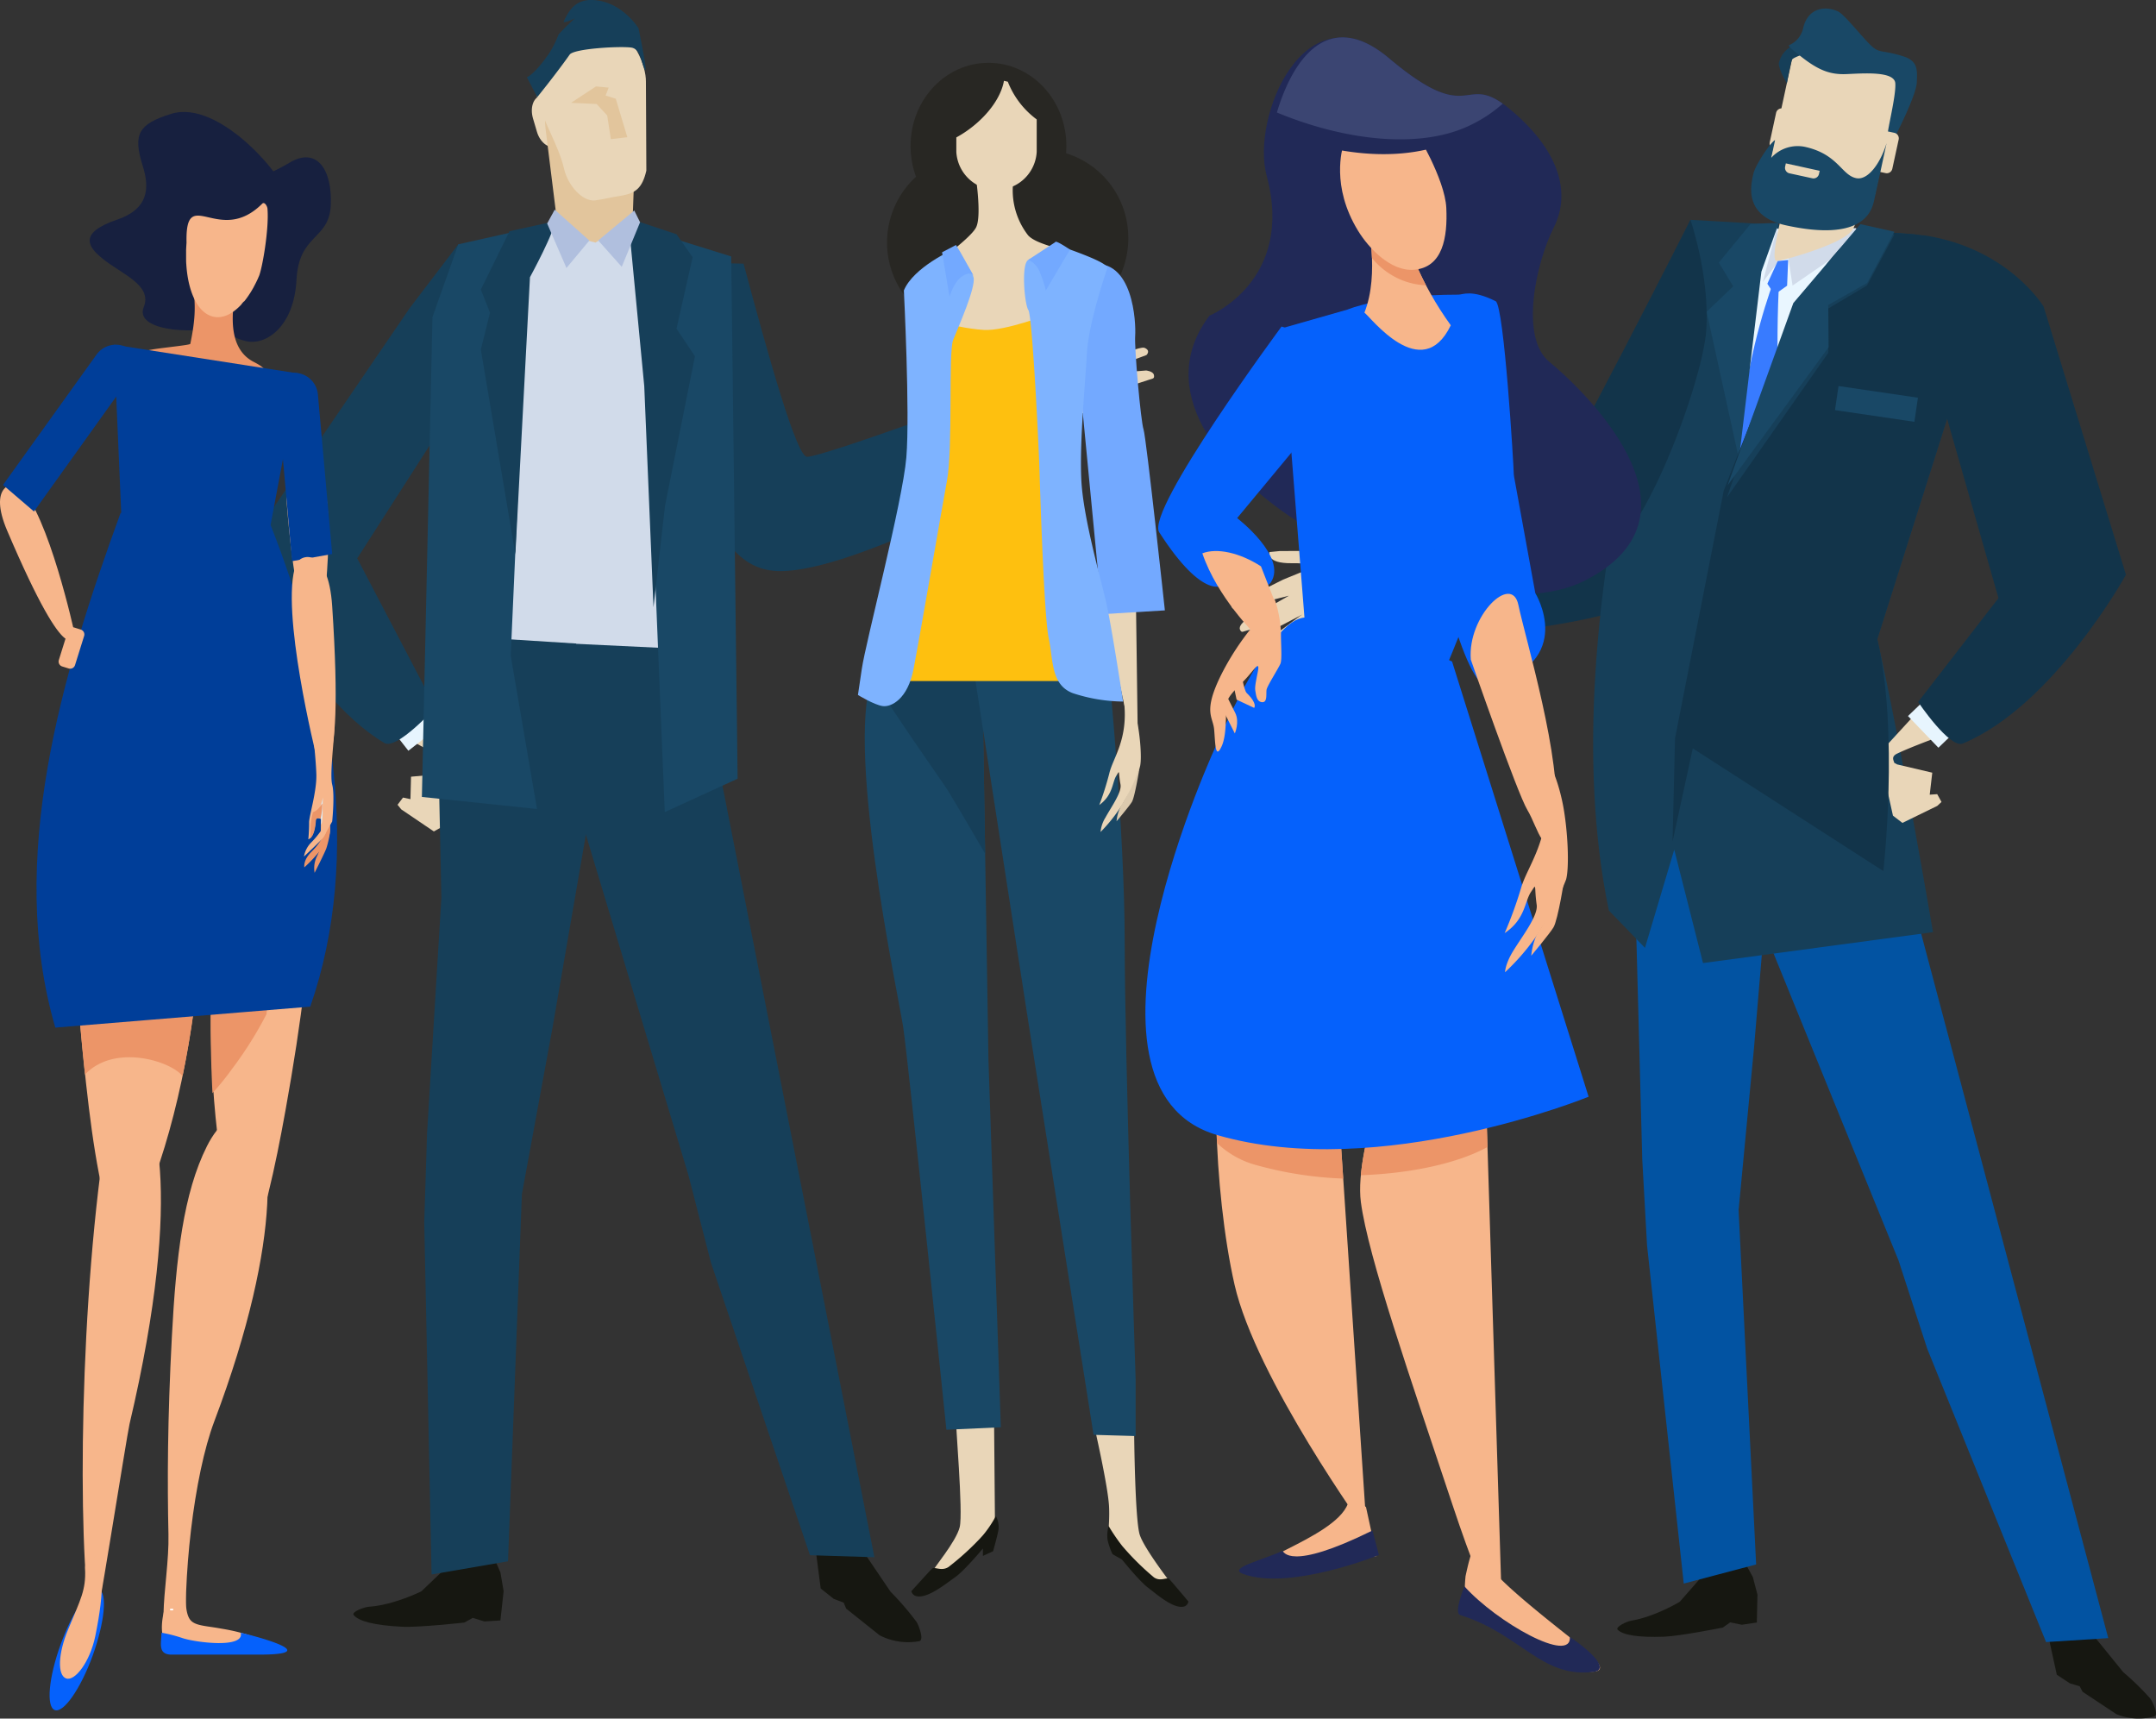 <svg xmlns="http://www.w3.org/2000/svg" viewBox="0 0 558.16 444.86"><rect x="0" y="0" width="558.16" height="444.86" fill="#333333" stroke="none"/><defs><style>.a{fill:#e9d6b8;}.b{fill:#e7f5fe;}.c{fill:#163f59;}.d{fill:#e2c59c;}.e{fill:#161711;}.f{fill:#d1dbea;}.g{fill:#194866;}.h{fill:#b0bfde;}.i{fill:#0253a2;}.j{fill:#fff;}.k{fill:#12344a;}.l{fill:#e9f6ff;}.m{fill:#387bff;}.n{fill:#f7b68b;}.o{fill:#212957;}.p{fill:#ec9568;}.q{fill:#0561fc;}.r{fill:#3b4572;}.s{fill:#17203f;}.t{fill:#003e99;}.u{fill:#dee7ec;}.v{fill:#282723;}.w{fill:#73a9ff;}.x{fill:#fec00f;}.y{fill:#dbc9ad;}.z{fill:#7eb3ff;}</style></defs><polyline class="a" points="112.32 215.22 103.88 209.51 102.92 208.32 104.33 206.45 106.26 206.86 106.41 201.05 115.84 200.2 120.8 198.38 115.05 213.68"/><path class="a" d="M91.94,155.82l28.75,41.85s-1.65,5.59-4,2.34c-.28-.38,1.37-1.4-.49-2.64-7.52-5-25.47-13.2-31.77-20.42a115.22,115.22,0,0,1-13.8-20.29Z"/><rect class="b" x="100.58" y="179.41" width="11.55" height="12.72" transform="translate(-91.87 104.96) rotate(-38.03)"/><path class="c" d="M119.43,102.53l-26.95,42,20.22,38.64s-10,11.07-13.2,9.15c-22.27-13.27-36.19-49.9-36.19-49.9l42.76-62.68,12.58-16.5C134.53,61.25,124.21,107.06,119.43,102.53Z"/><path class="a" d="M225.88,118s17-3.15,41.81-17.08c8.39-4.7,2.72,1.7-1.54,10S240.25,125.54,221,128.7C203.93,131.48,225.88,118,225.88,118Z"/><path class="a" d="M264.27,105.74s.78-10.32,3.07-12.1S278.42,86,278.42,86l2.37-1.31s2.68,1.89-3.27,5.81-2.13,3.63-2.13,3.63L282,92.64l8.15-1.13,3.58-1s2-.72,2.58-.47c1.72.73.49,1.87.49,1.87L283.1,97l13.62-1.1s1.75.17,2,1.11-.37,1-.37,1L283,103l7.06.26s1.71.21,2,1.12.37,1.25.37,1.25l-27.48,2.94Z"/><polygon class="b" points="259.98 118.19 268.6 112.66 261.74 101.95 253.11 107.47 259.98 118.19"/><path class="c" d="M165,68.75s-4.28,6.7,11,46.12c8.54,22,13.88,31.86,24.27,32.88,17.78,1.73,64.63-24.08,64.63-24.08l-7.61-21.79s-44.11,16.3-48.35,16.37c-2.66,0-9.7-24.8-16.44-50C192.51,68.29,167.53,67.44,165,68.75Z"/><path class="a" d="M145.62,32.1c.8,2.69-.05,5.31-1.87,5.85h0c-1.84.55-4-1.2-4.76-3.89l-1-3.39c-.79-2.69,0-5.31,1.88-5.86h0c1.82-.53,3.95,1.2,4.75,3.9Z"/><path class="d" d="M163.78,56.82c-.2,4.92-2.64,9.28-5.41,9.62-2.63.11-5.25.22-7.88.35-2.78-.09-5.6-4.22-6.23-9.1q-1.5-12.09-3-24.17c-.64-4.82.82-14.64,4.89-17.7a10.5,10.5,0,0,1,12.08-.53c4.32,2.69,6.65,12.34,6.43,17.2Z"/><path class="a" d="M167.33,44.17c-1.06,4.62-2.9,5.8-6.21,6.44-3.17.46-3.93.82-7.09,1.27-3.36.31-7-4-7.95-8-1.55-6.67-5.45-12-7-18.68-1-4,.58-7.68,5.35-10.81,4.37-2.82,9.46-8.38,14.32-6.91,5.32,1.69,8.53,9.51,8.47,13.66C167.23,28,167.33,37.28,167.33,44.17Z"/><path class="c" d="M136.4,20l2.69,5.14s4.93-6.09,8.39-11c1.09-1.57,12.94-2.23,15.91-1.83,2.16.29,2.53,3,3.09,4.6,2,5.63-1.17-9.58-1.17-9.58S161,.27,153.4,0c-4.18-.16-6,2.35-7.46,5.57-.33.75,4.54-1.4,3.67-1.47a53.69,53.69,0,0,0-5,4.81,25.8,25.8,0,0,1-2.4,4.82C138.39,19.33,136.4,20,136.4,20Z"/><polygon class="d" points="154.29 22.37 157.58 22.68 156.78 24.72 159.42 25.57 162.41 35.52 158.14 36.02 157.2 29.9 154.46 26.92 147.84 26.61 154.29 22.37"/><path class="e" d="M211.31,391.63l0,10.63,1.16,8.92,3.35,2.67,2.6,1,.64,1.54,8.68,6.92a16.15,16.15,0,0,0,10.19,1.52c1.47-.22-.2-4.34-.65-5a73.27,73.27,0,0,0-6.73-7.81l-6.41-9.47L217,390.8Z"/><path class="e" d="M127.61,402.59l1.94,4.42.83,4.87-.83,7.57-4.15.26-3-.92L120.21,420s-11.8,1.32-16.18,1.08c-7.26-.37-11.15-1.45-12.45-3-.73-.85,2.77-2.1,3.9-2.17,6.51-.44,13.61-4,13.61-4l5.8-5.54,1.39-4.14Z"/><path class="f" d="M187.66,68.38l-25-10.73-8.5,5.14-15.35-3.95S120.9,69.57,119.11,69.57s.6,100.13.6,100.13L165,184l17.29-11.33Z"/><polygon class="c" points="180.1 168.13 226.37 403.09 209.69 402.57 184.05 326.81 178.21 304.14 151.21 214.5 144.38 166.43 180.1 168.13"/><polygon class="c" points="131.52 404.14 135.11 309.12 143.02 266.13 153.23 207.07 149.14 166.58 112.83 164.28 114.27 232.37 110.56 293.36 109.83 316.39 111.73 407.55 131.52 404.14"/><polygon class="g" points="172.1 210.21 166.79 80.82 163.22 58.27 189.3 66.38 190.96 201.57 172.1 210.21"/><polygon class="g" points="143.55 57.65 136.6 70.96 132.22 169.73 139.02 209.41 109.22 206.29 111.96 82.07 118.65 63.24 143.55 57.65"/><polygon class="c" points="172.16 130.96 179.91 92.22 175.14 85.07 179.31 66.59 175.14 60.63 162.63 56.46 166.79 99.97 169.18 157.19 172.16 130.96"/><path class="c" d="M143.5,57.3c.59,1.79-6.3,14.46-6.3,14.46l-3.78,71.72-8.94-53,2.38-9.53-2.38-6,7.42-15.09Z"/><polygon class="h" points="154.88 62.24 160.96 69.07 165.71 57.53 164.2 54.49 154.88 62.24"/><polygon class="h" points="143.61 54.27 152.57 62.26 146.65 69.37 141.65 57.85 143.61 54.27"/><path class="e" d="M529.79,415.15l.86,10,1.83,8.35,3.39,2.24,2.54.76.74,1.41,8.77,5.81a15.35,15.35,0,0,0,9.75.59c1.37-.33-.55-4.09-1-4.66a70.06,70.06,0,0,0-7-6.82l-6.84-8.43-7.74-10.54Z"/><path class="e" d="M451.6,404.23l2.19,4,1.19,4.53-.16,7.23-3.89.58-3-.62-1.92,1.35s-11.05,2.21-15.2,2.36c-6.89.24-10.66-.45-12-1.79-.76-.74,2.45-2.2,3.51-2.36,6.11-1,12.54-4.88,12.54-4.88l5-5.71,1-4Z"/><polygon class="i" points="482.44 185.49 545.8 424.03 529.7 425.05 498.95 349.16 491.51 326.28 454.96 236.5 447.92 187.11 482.44 185.49"/><polygon class="i" points="454.64 404.96 450.1 313.26 454.09 271.23 458.94 213.56 451.6 174.95 426.43 178.98 423.59 241.17 425.16 300.15 426.4 322.38 435.9 409.91 454.64 404.96"/><path class="a" d="M389.41,139.23s-13.11,6.93-41.05,9.52c-9.44.87-1.27,2.9,6.82,7.24s28.75-1.33,44.89-11.83C406.81,139.77,389.41,139.23,389.41,139.23Z"/><path class="a" d="M353.85,150.78s-6.4-7.93-9.26-8.08-13.28-.06-13.28-.06l-2.66.26s-1.11,3,5.9,2.89,3.76,1.74,3.76,1.74l-6.13,2.5-7.24,3.64-3.45,1.2s-2,.54-2.36,1.07c-1,1.55.65,1.79.65,1.79l13.9-3.53L322,160.92s-1.33,1.11-1,2,.83.58.83.58l15.26-4.45-5.57,4.16s-1.28,1.12-1,2,.39,1.22.39,1.22l23.94-13Z"/><rect class="j" x="353.98" y="146.13" width="10.09" height="12.53" transform="translate(-4.85 11.98) rotate(-1.9)"/><path class="a" d="M334.31,156.72l-7.89,5.22a7.16,7.16,0,0,0-2.47,2,1.31,1.31,0,0,0,.4,1.81l12.78-6.67Z"/><path class="k" d="M431.94,152.18c-13.46,11.34-68.6,13.51-68.6,13.51l-6-21.93s38-5.79,43.72-15.47C402.39,126,439.8,145.56,431.94,152.18Z"/><path class="c" d="M416.51,235.68l9.35,9.68,7.58-25.42,7.45,29.35,59.54-8s-8.82-51.83-14.46-75.85l19.11-60.3s16.26-42.51-10.29-44.54-57.16-3.7-57.16-3.7S400.34,157.86,416.51,235.68Z"/><polygon class="l" points="454.97 59.24 450.58 115.86 479.98 70.77 480.5 59.07 454.97 59.24"/><polyline class="a" points="492.51 213.01 501.53 208.61 502.63 207.58 501.52 205.57 499.58 205.7 500.24 200.01 491.15 197.87 486.57 195.41 490.06 211.13"/><path class="a" d="M520.61,157.9l-33.83,36.83s.84,5.68,3.54,2.84c.33-.34-1.14-1.56.85-2.51,8-3.82,26.67-9.35,33.8-15.52a112.84,112.84,0,0,0,16.27-17.88Z"/><polygon class="b" points="501.83 193.55 493.95 185.35 502.99 176.67 510.86 184.86 501.83 193.55"/><path class="m" d="M460.88,68.38s-18.69,42.57-7.15,86.06c.92,3.43,5.34,5.45,5.34,5.45l5.14-5.61S458.14,104.26,460.88,68.38Z"/><polygon class="f" points="462.93 66.59 464.07 73.92 480.43 62.69 480.55 59.07 462.93 66.59"/><polygon class="f" points="460.13 58.7 456.37 72.99 460.1 68.09 460.13 58.7"/><path class="k" d="M502.74,103.72l14.64,51.1-20.8,26.88s8.19,12.18,11.6,10.75c23.56-9.86,42.2-43.67,42.2-43.67L529.07,79.37S520.16,64.53,498.7,61C483.15,58.38,501.71,99.48,502.74,103.72Z"/><path class="a" d="M483,49.86a57,57,0,0,1-3.22,9.35c-1.95,3.78-17.24,7.94-19.58,8.37S461.45,56,461.6,53.19c.12-2.12,1.44-1.38,0-4.52Z"/><polygon class="g" points="460.53 57.67 456 70.32 450.19 118.81 441.83 80.7 448.71 74.11 444.98 67.97 453.2 57.97 460.53 57.67"/><path class="k" d="M433.64,191.12,433,217.85l5.24-24.13,49.34,31.76s4.08-36-1.56-60.06l19.11-60.3s16.26-42.51-10.29-44.54c-3.74-.28-7.55-.56-11.35-.82-5.38-.38-15.4,15-17.82,19.46C463,84,446.25,127,446.25,127Z"/><polygon class="c" points="481.63 58.72 490.43 60.69 483.35 73.89 473.26 79.89 473.33 91.32 447.08 128.76 464.22 79.39 481.63 58.72"/><polygon class="g" points="481.63 58.02 490.43 59.98 483.39 73.23 473.31 78.95 473.4 89.88 447.25 125.63 464.27 78.45 481.63 58.02"/><polygon class="m" points="460.23 67.58 462.93 67.29 462.66 73.95 459.4 76.25 457.54 73.45 460.23 67.58"/><path class="a" d="M457.71,44.15A4.35,4.35,0,0,0,461,49.34l19.2,4.18a4.37,4.37,0,0,0,5.2-3.34l6.18-28.44a4.37,4.37,0,0,0-3.34-5.2l-19.2-4.16a4.35,4.35,0,0,0-5.19,3.33Z"/><path class="c" d="M462.59,21.57s-2-3.31-2.09-5.11a6.51,6.51,0,0,1,3.89-4.74c2.41-.77,3.68,1.92,3.68,1.92s-3.82,1.15-4.15,1.82S462.59,21.57,462.59,21.57Z"/><path class="g" d="M490.8,35s5.27-10.3,5.43-13.61.3-5.62-3.53-6.82c-5.74-1.8-6.09-.58-8.54-3s-6.65-7.79-8.3-8.6c-2.79-1.35-7.59-1.37-9,4.11a6.26,6.26,0,0,1-3.76,4.64c.12.54,1.09,1.25,2.74,2.58,4.77,3.83,7.85,5.06,12.17,4.88s12.43-.84,12.66,2.38-2.14,12.38-1.94,13.17S490,35.35,490.8,35Z"/><path class="a" d="M482.89,42.18A1.47,1.47,0,0,0,484,43.92l4.15.89a1.46,1.46,0,0,0,1.74-1.1l1.65-7.59a1.47,1.47,0,0,0-1.12-1.74l-4.14-.89a1.44,1.44,0,0,0-1.73,1.11Z"/><path class="a" d="M458.17,36.8a1.43,1.43,0,0,0,1.1,1.73l4.14.9a1.46,1.46,0,0,0,1.74-1.11l1.65-7.58A1.45,1.45,0,0,0,465.68,29l-4.15-.91a1.46,1.46,0,0,0-1.72,1.12Z"/><path class="g" d="M488.41,37.06S486,48.25,485.16,52c-.73,3.38-3.69,10.49-22.75,6.34-11.28-2.45-9.07-10.65-8.48-13.38.45-2.07,4.15-7.78,5.6-8.71.05,0-1,4.62-1,4.62A9.25,9.25,0,0,1,467.22,38c8.66,1.88,9.52,7.37,13.35,8.12C483.53,46.72,486.77,42.41,488.41,37.06Z"/><path class="a" d="M469.18,46.15l-5.93-1.29a1.46,1.46,0,0,1-1.1-1.74l.18-.83,8.76,1.92-.18.83A1.45,1.45,0,0,1,469.18,46.15Z"/><rect class="g" x="482.64" y="94.16" width="6.3" height="20.78" transform="translate(311.64 569.95) rotate(-81.63)"/><path class="k" d="M437.63,56.88S404.16,123,399.46,128.66s.94,13.15,12.21,16,29.12-45.09,30.06-59.18S437.63,56.88,437.63,56.88Z"/><path class="n" d="M384.52,278.64l4.4,140.55s-2.69,1-12.93-29.79c-10.78-32.44-21.8-64-23.68-78.25s10.59-46.25,14.06-45.85S384.52,278.64,384.52,278.64Z"/><path class="n" d="M379.41,408a42.15,42.15,0,0,0-.17,5.92s25.32,19.73,33.49,18.78c3.46-.41.6-3.42-5.8-8.46-6.18-4.88-17-13.45-20.42-17.71S382.5,393.52,379.41,408Z"/><path class="o" d="M406.42,423.71c.49,7.11-18.87-3.7-27.29-13.07,0,0-2.89,6.87-1.1,7.42,15.71,4.89,21.08,16.52,34.7,14.68C415.69,432.33,414.31,429.16,406.42,423.71Z"/><path class="p" d="M352.31,304.21c1-10.65,5.74-24.91,9.62-32.88a73.82,73.82,0,0,1,19.9,5c1.62,1.37,2.69,2.32,2.69,2.32l.57,18.25C377.79,300.93,365.94,303.72,352.31,304.21Z"/><path class="o" d="M313.13,81.7s22.14-9,14.78-36.27c-4.08-15.12,9.87-48.76,31.72-30.33S378.57,18,390.94,28.29s16,21.28,11.32,30.58-8.82,28.5-1.19,34.76,43.35,39.17,9.36,56.59S284.58,119.19,313.13,81.7Z"/><path class="q" d="M331.78,85l7.73,97.61,33.65-6.94s18.73-44.47,18.73-53.1c0-1.65-2.49-43.51-4.69-44.61-6.19-3.09-8.52-1.69-9.62-1.69-19.88,0-28.72,3.86-28.72,3.86Z"/><path class="n" d="M346.11,280.57l7.73,116s-28.72-39.76-34.24-64.06-6.63-64.06-1.1-66.27S346.11,280.57,346.11,280.57Z"/><path class="p" d="M318.5,266.21c5.51-2.2,27.61,14.36,27.61,14.36l1.63,24.51a97.35,97.35,0,0,1-22.62-3.52,23.63,23.63,0,0,1-10.06-5.69C314.39,280.43,315.41,267.45,318.5,266.21Z"/><path class="q" d="M375.92,171.23l35.35,112.66s-54.12,22.08-96.09,9.94,0-101.62,0-101.62,12.14-28.71,21-32S375.92,171.23,375.92,171.23Z"/><path class="q" d="M386.42,92.9l11.05,60.63s10.84,17.64-12,23.95c-6.41,1.77-15.12-39.48-15.12-39.48Z"/><path class="q" d="M354.79,92.5l-34.51,41.61s13.12,10.06,8.7,16.69c-1.68,2.53-12.14.55-12.14.55s-5,4.67-16.74-13.58c-3.6-5.59,31.68-53.25,31.68-53.25Z"/><path class="n" d="M316.35,183.25l3.33,6.6s1.29-2.95.1-5.32c-1-2.05-2.3-4.55-2.3-4.55Z"/><path class="n" d="M319.14,176.41l1,4.7,4.54,2.12s1-1-1.95-3.87c-.67-.65-1.56-5.84-1.56-5.84Z"/><path class="n" d="M328,158a68.25,68.25,0,0,0-11.81,16.58c-4.83,9.73-2.18,10.87-1.87,14.2s.24,8.05,1.91,4.48.81-10.1,1.59-12,3.26-3.88,5.24-6.16,3.14-4.11,2.56-1.15-.8,3.95-.61,5,.33,2.73,1.76,2.81.95-2.29,1.14-3.28,3.11-5.55,3.58-6.69.09-5.31.14-8a32.75,32.75,0,0,0-1.2-7.33C329.6,153.58,329.93,155.73,328,158Z"/><path class="n" d="M380.77,170.72s12,34.6,14.68,39,5,15.18,7.1,1.51-7.74-46.33-9.46-54.64S379.88,159.49,380.77,170.72Z"/><path class="n" d="M362.7,54.38c-.59-10.87-8.79,2.3-8.79,2.3s3.37,14.09-.68,24.25c1.39.88,14.83,18.88,22.36,3.27C367.89,73.58,363.08,61.51,362.7,54.38Z"/><path class="p" d="M355.18,66.79a19.49,19.49,0,0,0,7.64,5.68,19.23,19.23,0,0,0,6.36,1.39c-3.89-7.44-6.22-14.61-6.48-19.48-.59-10.87-8.79,2.3-8.79,2.3A57.38,57.38,0,0,1,355.18,66.79Z"/><path class="n" d="M366.43,33.83s7.65,12.43,8,20-.88,15.43-8.4,16c-6,.46-11.71-5.61-14.45-10.1-7.12-11.62-4-21.32-3.84-22.18C348.82,32.24,362.85,38.66,366.43,33.83Z"/><path class="n" d="M326.45,146.6l3.77,9.63-5.26,8s-9.8-9.55-13.69-21C315,141.78,320.88,143,326.45,146.6Z"/><path class="n" d="M327,407.9l29.4-5.11-2.76-12.69s-3.87-3-4.7-.84C345.4,398.66,317.25,405.32,327,407.9Z"/><path class="o" d="M332,401.45c.37.07,1.51,5.49,23.32-5.28l1.66,6.35s-22.91,9.26-35.05,4.94C317.61,405.91,326.47,404,332,401.45Z"/><path class="n" d="M400.43,203.19c1,14.31-5,20.87-6.65,26.69a106,106,0,0,1-4.24,11.65c5.33-3.55,5.16-8.17,6.79-10.61s.78-1.77,1.5,3.31c.4,2.87-3.88,8.27-6.19,12.1-2,3.32-2,5.33-2,5.33a58.42,58.42,0,0,0,7.86-9,73,73,0,0,0,7.94-15c.87-3.12.48-12.71-.84-19.48C403.09,200.57,399.69,192.88,400.43,203.19Z"/><path class="n" d="M405.1,226.93s-1.73,11.12-2.92,13.11c-.81,1.42-5.76,7.35-5.76,7.35s.31-4.13,2.17-6.63S405.1,226.93,405.1,226.93Z"/><path class="o" d="M359.52,15.46c20.07,19.21,19.29,4.19,29.29,12.08a42.32,42.32,0,0,1-8.26,6.61c-13.58,8.49-33.58,7-51.4-.66C334.22,16.65,344.42,1,359.52,15.46Z"/><path class="r" d="M359.63,15.1c20.66,17.42,19.2,4.49,29.41,11.73a35.49,35.49,0,0,1-7.82,5.29c-13,6.65-32.75,4.41-50.65-3C334.78,15,344.09,2,359.63,15.1Z"/><path class="s" d="M58.15,84.48s.29,2.59,5.52,3.82,12.46-3.8,13.09-15.86,8.49-10.21,8.88-19.39S82,37.88,74.94,42.12s-12.23,4.7-10.28,8.1,9.44,4.75,9.54.57S56.93,25.55,44.35,29.46c-8.48,2.63-10,5.21-7.42,13.41,1.91,6,1.41,11.27-6.65,14-10.35,3.52-7.2,7.25-3.82,10,5,4.12,13.08,6.87,10.75,12.63S48.35,86.81,58.15,84.48Z"/><path class="p" d="M65.69,93.68c6,3.07.84,3.09.44,3.53C63.68,99.82,38.9,94.66,37.57,91c-.23-.62,11.61-1.56,11.7-2,1.06-5.15,1.64-9.52.57-15.43a.87.87,0,0,1,.82-.76c2.19.21,4.39.37,6.59.58.36,0,4.6,1.28,3.51,3.28C59.91,82.25,59.37,90.44,65.69,93.68Z"/><path class="n" d="M63.23,78c.15-.17.29-.36.43-.55l.14-.18c.17-.24.35-.48.52-.74a1.37,1.37,0,0,0,.13-.2l.39-.58c.06-.11.13-.22.2-.33l.3-.51c.07-.12.13-.24.21-.36l.36-.69c.1-.18.18-.36.28-.54l.24-.49c.08-.16.15-.33.24-.5s.13-.29.19-.44.1-.23.16-.35v0c.88-2,2.66-12.25,2.23-17.46,0-.63-.77-2-1.38-1.34C56.63,63.9,47.94,47.46,48.29,62.8v0s-.09,1.33-.11,1.92a.81.81,0,0,0,0,.16c0,.6,0,1.19,0,1.77,0,0,0,.07,0,.11,0,.6,0,1.18.06,1.75,0,0,0,0,0,.06.49,7.31,3.15,12.74,7.22,13.45,2.36.43,4.83-.82,7.08-3.26h0l0-.06.5-.58Z"/><path class="n" d="M66,423.77a49.1,49.1,0,0,0-8.68-2.19c-3.73-.71-6.56-.69-7.89-2.09-2.22-2.3-.8-9.58-1.88-9.34-5.28,1.21-7.26,13.73-4.18,15.27s20.44,1,21.86.88S66.4,423.44,66,423.77Z"/><path class="n" d="M26.55,299.32q.66-4.74,1.36-9.34c2.1-4.65,4.07-7.2,5.76-7.07,6.39.49,14.29,24.5-.14,85.72-.72,3.07-9,55.89-9.38,54.67C20.22,408.23,20.09,346.16,26.55,299.32Z"/><path class="n" d="M34.23,193.87c5-.82,5.07,2.08,8.54,9.35,6.79,14.26,10.37,35.29,7.46,57.63-3.41,26.17-10.59,49-19,63.24-4.85-12.3-7.12-27.08-8.93-43.45C16.62,229.71,18.77,196.39,34.23,193.87Z"/><path class="p" d="M39.3,252.23A74.68,74.68,0,0,0,19.75,250c.39,8.59,1.17,18,2.25,28.15,7.49-8,22-3.62,25.26.37,1.17-5.66,2.18-11.55,3-17.64.23-1.76.41-3.5.55-5.23C47.09,254.37,43.26,253.23,39.3,252.23Z"/><path class="n" d="M5.1,126.09c7.46,6.81,14.2,37.82,14.2,37.82s-.88,12.29-17.44-26.54C-3.11,125.71,3.25,124.41,5.1,126.09Z"/><path class="n" d="M82.19,120.8c5.64,9,1.13,40.44,1.13,40.44s-5.74,11.21-9.09-31C73.23,117.56,80.8,118.58,82.19,120.8Z"/><path class="n" d="M72.18,205.83c-3.7-1.09-4,1.6-7.18,8.14-6.28,12.81-10.73,32.15-10.41,53.15.38,24.59,3.85,46.28,9,60.16,4.66-11.13,7.59-24.74,10.32-39.86C82.38,240.38,83.55,209.22,72.18,205.83Z"/><path class="p" d="M69,262.5c.71-8.29,1.2-15.81,1.43-22.49-1.21-1.49-1.91-.66-4.09.09-4.22,1.45-8.47,5.71-11.44,12.58-.26,4.68-.38,9.51-.33,14.44,0,5.44.19,10.73.43,15.84a68.17,68.17,0,0,0,5-6.17A98.17,98.17,0,0,0,69,262.5Z"/><path class="n" d="M63.58,288.68c-2.46-1.27-6.93,1.84-10,8-6.09,12.1-8,28.7-9.08,49.22-1.15,21.7-1.19,37.89-.89,51.26.3,13.21-5.27,31.67,4.69,29.92-1.17-18.18,1.86-45.09,7.19-59.2C73.67,319.73,71.12,292.54,63.58,288.68Z"/><polygon class="t" points="69.95 136.41 31.42 133.63 29.51 89.23 77.42 96.7 69.95 136.41"/><path class="t" d="M14.32,266l66-5.43C94,221.34,85.86,176.2,70.07,135.94l-38.84-3.19C16,174.41,1.65,222.59,14.32,266Z"/><path class="t" d="M8.8,132.4,36.45,93.77a6.18,6.18,0,0,0-2.2-2.91l-.72-.51A6.15,6.15,0,0,0,25,91.77L.78,125.53Z"/><path class="t" d="M75.61,145.26,71.38,98a6.11,6.11,0,0,1,3.37-1.39l.88-.08a6.15,6.15,0,0,1,6.67,5.58L86,143.41Z"/><path class="n" d="M19.42,172.17a1.31,1.31,0,0,1-1.65.86l-1.68-.52a1.33,1.33,0,0,1-.86-1.66l2.36-7.54a1.32,1.32,0,0,1,1.65-.87l1.68.53a1.32,1.32,0,0,1,.86,1.65Z"/><path class="q" d="M24,428.54c-3.14,8.62-7.54,14.94-9.82,14.11s-1.58-8.5,1.57-17.13,7.54-14.94,9.83-14.11S27.1,419.91,24,428.54Z"/><path class="n" d="M24.66,423.55c-1.38,6.64-5.27,11.74-7.55,10.91s-2.09-6.41.52-12.66c3.29-7.91,4.62-10.22,4.4-15.6C21.8,401.15,29.82,398.62,24.66,423.55Z"/><path class="j" d="M44,416.63a.22.22,0,0,0,.22.22h.44a.22.22,0,0,0,.22-.22h0a.22.22,0,0,0-.22-.22h-.44a.22.22,0,0,0-.22.22Z"/><path class="q" d="M62.33,422.65c1,4.15-11.75,2.48-15,1.4a38.26,38.26,0,0,0-5.15-1.36l-.4,0c0,.1,0,.2,0,.3,0,2.28-1,5.31,2.64,5.31H67.16C85.84,428.28,62.31,422.56,62.33,422.65Z"/><path class="p" d="M84.1,213.14s1.19-.12,1.33.81c.23,1.53-.58,4.52-.92,5.57s-3.06,6.4-3.06,6.4a6.92,6.92,0,0,1,.59-4.24C83.6,218.61,84.1,213.14,84.1,213.14Z"/><path class="p" d="M83.92,213.93c.24,2.2-1.11,4.39-3.31,6.58s-1.82,4-1.82,4a34.31,34.31,0,0,0,4.4-4.76,11.3,11.3,0,0,0,2-3.36C86.41,212.67,83.32,208.26,83.92,213.93Z"/><path class="n" d="M76.6,146.15c-4.18,11.61,5.33,49.7,5.33,49.7S89.44,209,86,156.94C85,141.3,77.63,143.3,76.6,146.15Z"/><path class="n" d="M83.05,216.19l1.09-.23L86,212.64s.71-6.87,0-9.55.7-13.17.51-14.47-5.94-3.34-5.94-3.34,1.22,10.88,1.33,15.24-1.86,10.62-1.88,12.33a43.28,43.28,0,0,1-.2,4.4s1.56-.2,1.88-4.78c.08-1.2,1.38-.47,1.38-.47Z"/><path class="n" d="M85,211.8s-.15,3.52-1.24,4.92c-.75,1-5.07,5-5.07,5a6.89,6.89,0,0,1,2-3.77A23.43,23.43,0,0,0,85,211.8Z"/><path class="u" d="M83.16,212s-.84-.55-1.25-.37a6.63,6.63,0,0,1,.4-.84c.27-.52,1.32-4.35,1.32-4.35a31.86,31.86,0,0,0-.11,3.77,16.16,16.16,0,0,1-.2,2.76,4.31,4.31,0,0,1-.2.53Z"/><path class="p" d="M81.78,212.47c-.22,3.08-1,4.17-1.48,4.56,0-.72.12-1.89.13-3.54a21.89,21.89,0,0,1,.56-3.16c.06-.27,1.13-.16,2.33-2.25.22-.38.07,2.31-.34,3.84C82.62,211.76,81.83,211.55,81.78,212.47Z"/><path class="v" d="M275.74,62.3a23.05,23.05,0,1,1-23.05-22.58A22.81,22.81,0,0,1,275.74,62.3Z"/><path class="a" d="M257.34,366.25l.24,27.61s-9.85,12-13.45,13.94-3.12.24-2.88-.73,6.25-7.92,7.2-11.76-1.19-27.38-.95-28.58S257.34,366.25,257.34,366.25Z"/><path class="a" d="M283.28,369.13s3.6,15.61,3.84,20.9-.72,7,.73,8.63,11.52,14.9,13.92,14.9a2.36,2.36,0,0,0,2.4-2.41s-7.92-10.08-9.12-13.92-1.44-25.21-1.44-27.38S283.28,369.13,283.28,369.13Z"/><path class="a" d="M286.8,125.85s-3.87.5-1.84,21.23,9.69,50.74,9.69,50.74L294,149.58S293,131.13,286.8,125.85Z"/><path class="g" d="M254.3,175.09l1.6,99.26,3.2,95.1-14.09.64S235.09,274,233.8,265.7s-15.68-75.25-7.35-91.89S254.3,175.09,254.3,175.09Z"/><path class="c" d="M226.45,173.81a12.74,12.74,0,0,0-.71,1.66c9,14,17.53,25.87,19.48,28.9,1.11,1.73,4.84,8.06,9.82,16.61l-.74-45.89S234.77,157.15,226.45,173.81Z"/><path class="g" d="M287,172.84s4.17,42.27,4.17,71.09S294,357,294,357v14.72l-10.89-.31-17-107.59-14.09-90.94Z"/><path class="v" d="M292.09,61.25A23.07,23.07,0,1,1,269,38.67,22.82,22.82,0,0,1,292.09,61.25Z"/><path class="v" d="M276.07,37.79c0,11.9-9,21.54-20.17,21.54s-20.17-9.64-20.17-21.54,9-21.53,20.17-21.53S276.07,25.9,276.07,37.79Z"/><path class="a" d="M252.38,44.12s1.92,11.53.32,14.73-12.49,10.56-14.08,12.81,3.19,19.53,18.89,17,29.77-12.5,29.77-15-.32-5.13-5.44-7-13.45-3.2-15.69-5.76a19,19,0,0,1-3.53-15.69C264.23,38.36,252.38,44.12,252.38,44.12Z"/><path class="w" d="M279.44,97.76,285,155.63V159l16.57-1s-4.8-44.66-5.52-46.83-2.4-20.89-2.17-24.25-.47-20.18-11.52-18.5S279.44,97.76,279.44,97.76Z"/><path class="a" d="M260.91,21.15l-1-.23c-.69,4-3.84,8.64-8.72,12.32a29,29,0,0,1-3.61,2.33v3.72a10.42,10.42,0,0,0,20.81,0V30.91A22.15,22.15,0,0,1,260.91,21.15Z"/><path class="x" d="M282.56,176.29H230.93l7.46-43.77-1.7-51.34s9.6,3.7,18,4.22c5.53.36,17.3-4.22,17.3-4.22Z"/><path class="y" d="M295.06,198.46s-1.22,7.68-2,9.07c-.56,1-4,5.06-4,5.06a10.46,10.46,0,0,1,1.51-4.58C291.82,206.28,295.06,198.46,295.06,198.46Z"/><path class="z" d="M234,75.18s1.6,31.7.64,43.22-10.57,48-11.53,54.76l-1,6.73s4.16,2.56,6.4,2.88,6.52-1.84,8-9.61c1.84-9.6,7.52-42.68,8.64-48.67,1.61-8.48.33-33.3,1.61-36.5s5.92-13.61,5.28-16.17-5.28-7.21-5.28-7.21S236.53,69.1,234,75.18Z"/><path class="z" d="M274.4,63.65s-6.25,2.64-8.17,3.61-1,11.52,0,13,2.64,33.85,2.88,41.54,1.21,38,2.4,43.47.48,12,6.24,14.16a43.07,43.07,0,0,0,13,2.17s-2.88-19-4.33-25.46-6-22.09-6.48-31.93,1-24.74,1.44-32.67,4.8-20.65,5.28-22.1S276.32,64.37,274.4,63.65Z"/><path class="e" d="M257.82,392.42a6.07,6.07,0,0,1,.69,3.46c-.22,1.45-1.41,5.66-1.41,5.66l-2.64,1.21v-1.92s-4.8,5.77-7.2,7.44-7.44,5.87-10.32,4.81a1.76,1.76,0,0,1-1-1.2s4.56-5.05,5.28-5.77,2.4.72,4.32-.48a70.06,70.06,0,0,0,8.89-8.16A30.32,30.32,0,0,0,257.82,392.42Z"/><path class="e" d="M287,395a9.45,9.45,0,0,0-.27,3.56,17.07,17.07,0,0,0,1.3,3.75l2.42,1.36s4.51,5.61,6.73,7.28,6.91,5.87,9.59,4.82a1.76,1.76,0,0,0,.9-1.21s-4.24-5.05-4.91-5.76-2.23.71-4-.48a68.42,68.42,0,0,1-8.25-8.17A50.54,50.54,0,0,1,287,395Z"/><path class="w" d="M273.19,62.69l-7,4.57a5.67,5.67,0,0,1,2.88,2.87,38,38,0,0,1,1.69,5.05L277,64.61S273.19,62,273.19,62.69Z"/><path class="w" d="M247.5,63.42l1.13,1.86,3.59,6.38s-.76-2-3.52.16c-1.86,1.46-2.88,5-2.88,5l-1.93-11.52Z"/><path class="a" d="M291,181.59c1.12,9.86-2.88,14.56-3.82,18.61a76.43,76.43,0,0,1-2.59,8.18c3.58-2.61,3.33-5.81,4.38-7.52s.48-1.25,1.12,2.23c.36,2-2.43,5.83-3.91,8.54a8.53,8.53,0,0,0-1.26,3.73,40.56,40.56,0,0,0,5.18-6.42,51,51,0,0,0,5.05-10.59c.5-2.18,0-8.79-1.15-13.42C292.74,179.7,290.18,174.5,291,181.59Z"/></svg>